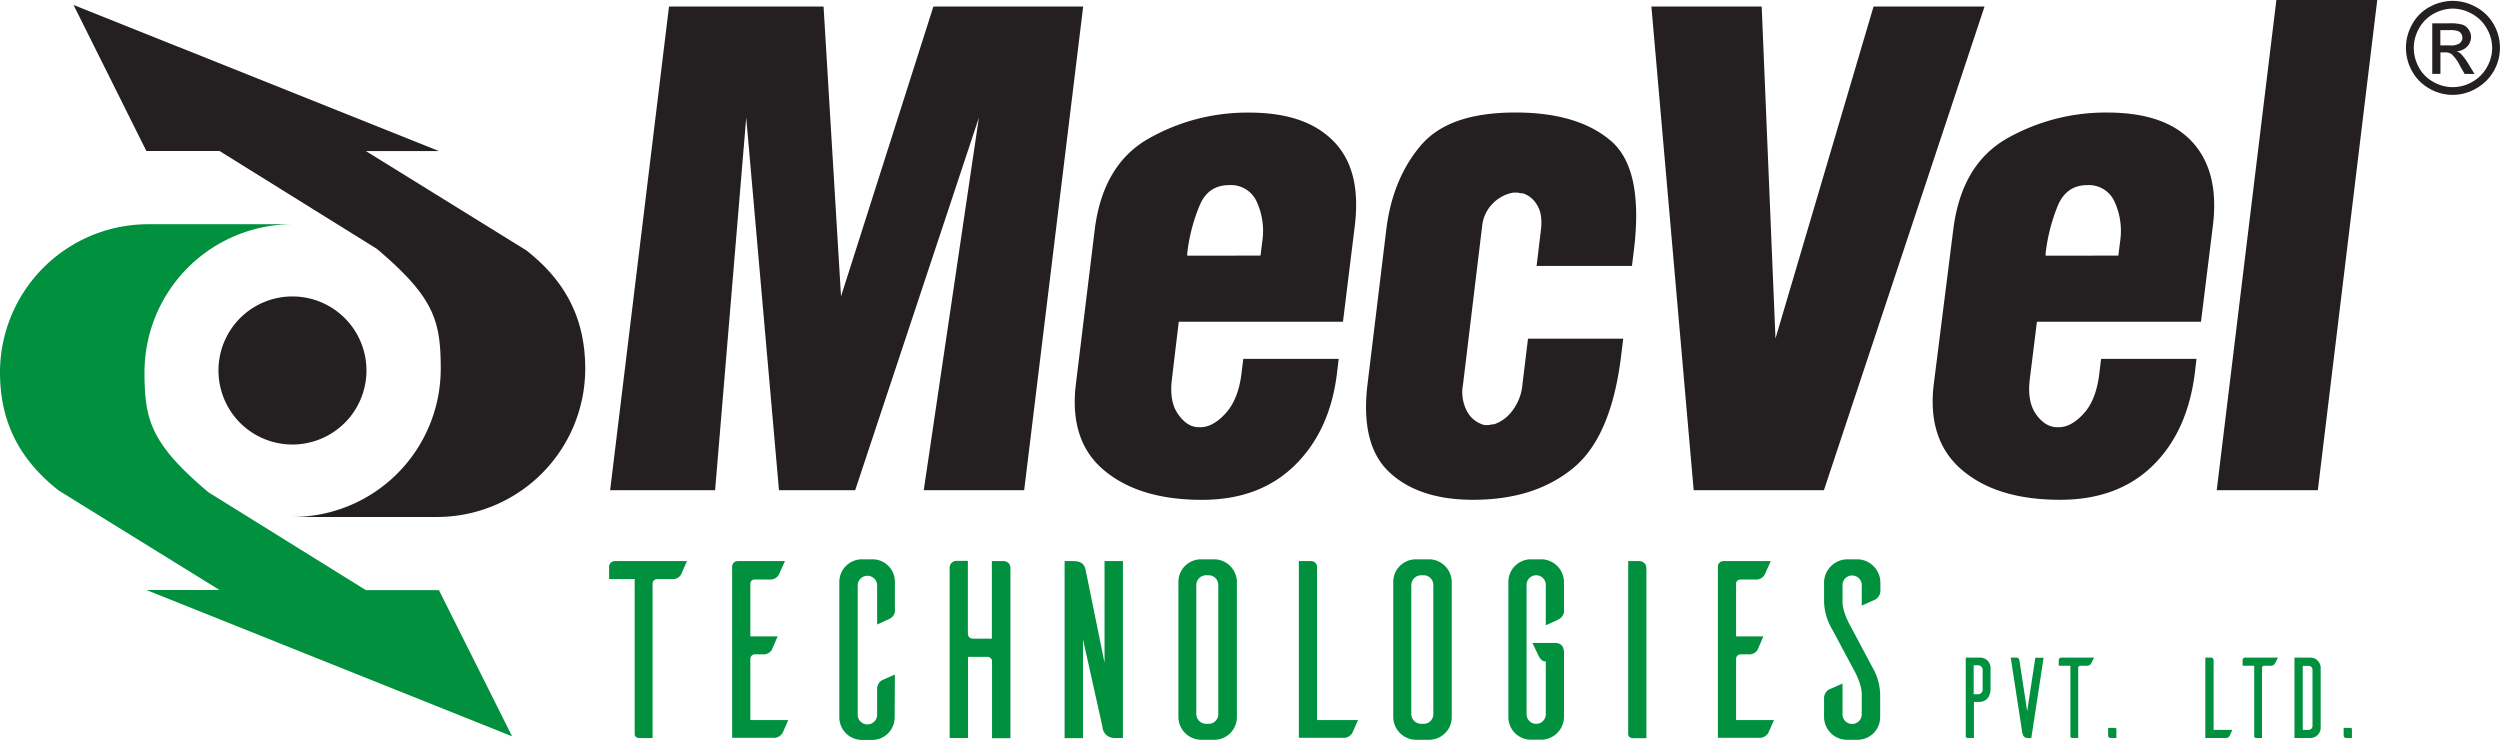 <svg xmlns="http://www.w3.org/2000/svg" viewBox="0 0 543.98 160.97"><defs><style>.cls-1{fill:#241f20;}.cls-2{fill:#00903e;}</style></defs><title>Logo MecVel Technologies_vet</title><g id="Livello_2" data-name="Livello 2"><path class="cls-1" d="M145.57,1.42H179.2L183,64.49,203.1,1.42h32.59L222.85,106.67H201L213,25.6l-26.92,81.07H169.5L162.37,25.6l-6.77,81.07H132.76Z"/><path class="cls-1" d="M255,82.48c-.39,3.18,0,5.69,1.27,7.53s2.65,2.84,4.36,2.94h.88c1.75-.1,3.52-1.17,5.25-3.1s2.91-4.77,3.36-8.47l.41-3.3h20.76l-.36,3c-1,8.55-4.17,15.28-9.26,20.23s-11.74,7.45-20.15,7.45q-13.59,0-21.26-6.41c-5.11-4.26-7.15-10.52-6.16-18.73l4.09-33.52q1.73-14.22,11.68-19.91a43.41,43.41,0,0,1,21.95-5.69c8.32,0,14.44,2.13,18.51,6.4s5.42,10.35,4.46,18.26L292.22,70H256.49Zm19.28-26.86.37-3a15.24,15.24,0,0,0-1.18-8.69,6.13,6.13,0,0,0-6-3.65c-3.14,0-5.31,1.54-6.54,4.67a38.23,38.23,0,0,0-2.6,10.21c0,.11,0,.18,0,.23s0,.14,0,.24Z"/><path class="cls-1" d="M353.2,73.69l-.44,3.61c-1.43,11.8-4.88,20-10.46,24.56s-12.68,6.89-21.82,6.89c-7.82,0-13.9-2-18.17-6s-5.8-10.41-4.75-19.15l4.07-33.52c.88-7.28,3.3-13.36,7.38-18.26s10.84-7.34,20.76-7.34q13.53,0,20.76,6.18t4.94,24.21l-.37,3H334.35l.93-7.73c.3-2.44,0-4.29-.87-5.6a5.48,5.48,0,0,0-3.06-2.48,3.77,3.77,0,0,1-.73-.06,1.64,1.64,0,0,0-.58-.09h-.75a8.17,8.17,0,0,0-4.4,2.3,8.07,8.07,0,0,0-2.39,5l-4.16,34.44a8.9,8.9,0,0,0,1,6.08,6,6,0,0,0,3.68,2.76h.75a2,2,0,0,0,.59-.09,3.25,3.25,0,0,1,.75-.08A8.19,8.19,0,0,0,329,89.47a10.91,10.91,0,0,0,2.27-5.84l1.21-9.94Z"/><path class="cls-1" d="M359.33,1.42h24l3,72.24L407.67,1.42h24.15L396.87,106.67H368.53Z"/><path class="cls-1" d="M441.67,82.48q-.59,4.77,1.26,7.53c1.29,1.84,2.75,2.84,4.43,2.94h.9c1.78-.1,3.55-1.17,5.26-3.1s2.81-4.77,3.26-8.47l.4-3.3h20.76l-.35,3Q476,93.9,468.44,101.3c-5.1,5-11.87,7.45-20.17,7.45-9.14,0-16.18-2.14-21.26-6.41s-7.24-10.52-6.24-18.73L425,50.09q1.73-14.22,11.62-19.91a43.49,43.49,0,0,1,21.9-5.69c8.44,0,14.57,2.13,18.5,6.4s5.47,10.35,4.48,18.26L478.92,70h-35.7Zm19.27-26.86.37-3a15.33,15.33,0,0,0-1.18-8.69,6.13,6.13,0,0,0-5.95-3.65c-3.08,0-5.24,1.54-6.5,4.67a39,39,0,0,0-2.57,10.21c0,.11,0,.18,0,.23s0,.14,0,.24Z"/><path class="cls-1" d="M495.32,0h21.95L504.34,106.67h-22Z"/><path class="cls-1" d="M52.23,92a16.11,16.11,0,1,0,0-22.77A16.16,16.16,0,0,0,52.23,92Z"/><path class="cls-1" d="M114.54,54.49,79.61,32.87h15.9L16,1.08,31.85,32.85l15.91,0L82,54.15c12.44,10.53,13.9,15.57,13.9,26.07a32.26,32.26,0,0,1-32.26,32.27H95.09a32.27,32.27,0,0,0,32.25-32.27C127.34,69.72,123.37,61.41,114.54,54.49Z"/><path class="cls-1" d="M533.7.19a10.49,10.49,0,0,1,5,1.31,9.64,9.64,0,0,1,3.9,3.78,10.22,10.22,0,0,1,0,10.22,10.15,10.15,0,0,1-3.86,3.78,10.09,10.09,0,0,1-10.12,0,9.85,9.85,0,0,1-3.77-3.78,10.56,10.56,0,0,1-1.34-5.09,10.41,10.41,0,0,1,1.37-5.13,9.23,9.23,0,0,1,3.8-3.78A10.52,10.52,0,0,1,533.7.19Zm0,1.68A8.69,8.69,0,0,0,529.53,3a8,8,0,0,0-3.17,3.18,8.59,8.59,0,0,0-1.14,4.27,8.79,8.79,0,0,0,1.12,4.24,7.87,7.87,0,0,0,3.15,3.14,8.43,8.43,0,0,0,8.43,0,8.17,8.17,0,0,0,3.17-3.14,8.26,8.26,0,0,0,0-8.51A8.18,8.18,0,0,0,537.86,3,8.65,8.65,0,0,0,533.7,1.87Zm-4.46,14.2v-11H533a9.71,9.71,0,0,1,2.79.29,2.65,2.65,0,0,1,1.37,1.07,2.8,2.8,0,0,1,.52,1.6,3,3,0,0,1-.86,2.12,3.36,3.36,0,0,1-2.26,1,3.36,3.36,0,0,1,.93.58,12.85,12.85,0,0,1,1.61,2.17l1.33,2.18h-2.15l-1-1.74a8.37,8.37,0,0,0-1.85-2.57,2.24,2.24,0,0,0-1.41-.37h-1v4.68ZM531,9.88h2.14a3.31,3.31,0,0,0,2.09-.48,1.57,1.57,0,0,0,.3-2.09,1.65,1.65,0,0,0-.76-.58A5.71,5.71,0,0,0,533,6.55h-2Z"/><path class="cls-2" d="M12.83,106.77l34.93,21.61H31.85l79.58,31.84L95.51,128.41l-15.9,0L45.34,107.11C32.91,96.58,31.44,91.53,31.44,81A32.24,32.24,0,0,1,63.67,48.79H32.28A32.26,32.26,0,0,0,0,81C0,91.53,4,99.86,12.83,106.77Z"/><path class="cls-2" d="M148.2,125a2.08,2.08,0,0,1-2.09,1H143a1,1,0,0,0-1,.94v33.65h-2.8c-.94,0-1.1-.55-1.1-.82V126h-5.56V123.3a1.22,1.22,0,0,1,1.21-1.21h15.73Z"/><path class="cls-2" d="M171.52,156.68c-.44,1-1.1,2.53-1.27,2.86a2.23,2.23,0,0,1-2.14,1h-8.8V123.19a1.2,1.2,0,0,1,1.21-1.1H170.8L169.49,125a2.12,2.12,0,0,1-2.09,1.1h-3.19a.9.9,0,0,0-.94.93v11.44h5.94c-.44,1-1.1,2.58-1.26,2.91a2.15,2.15,0,0,1-2.09,1h-1.65a1,1,0,0,0-.94.93v13.37Z"/><path class="cls-2" d="M194.67,156.07A4.91,4.91,0,0,1,190,161h-2.42a4.92,4.92,0,0,1-4.95-4.9V126.6a4.92,4.92,0,0,1,4.95-4.9H190a4.87,4.87,0,0,1,4.72,4.9v5.88a2.08,2.08,0,0,1-1,2.09l-2.86,1.32v-8.63a2.12,2.12,0,0,0-4.23,0v28.1a2.12,2.12,0,1,0,4.23,0v-5.17a2.26,2.26,0,0,1,1-2.15c.34-.16,1.87-.82,2.86-1.26Z"/><path class="cls-2" d="M218.27,122.09a1.47,1.47,0,0,1,1.59,1.54v37h-4V143.81a1,1,0,0,0-.93-.88h-4.29v17.65h-4v-37a1.48,1.48,0,0,1,1.6-1.54h2.36v15.56c0,1.1.44,1.37,1.38,1.37h3.84V122.09Z"/><path class="cls-2" d="M244.34,160.58h-1.82a2.58,2.58,0,0,1-2.64-2.47l-4.23-19v21.5h-4V122.09h1.81c2.2,0,2.59,1,2.81,2.14l4.07,20V122.09h4Z"/><path class="cls-2" d="M264.36,121.7a5,5,0,0,1,4.78,4.9v29.53a4.94,4.94,0,0,1-4.78,4.84h-3a5,5,0,0,1-4.95-4.84V126.6a4.92,4.92,0,0,1,4.95-4.9ZM263,157.5a2.1,2.1,0,0,0,2.09-2.14V127.31a2.1,2.1,0,0,0-2.09-2.14h-.61a2.17,2.17,0,0,0-2.09,2.14v28.05a2.17,2.17,0,0,0,2.09,2.14Z"/><path class="cls-2" d="M295.49,156.68c-.44,1-1.1,2.53-1.27,2.86a2.24,2.24,0,0,1-2.14,1h-9.46V122.09h2.75a1.26,1.26,0,0,1,1.21,1.21v33.38Z"/><path class="cls-2" d="M311.11,121.7a5,5,0,0,1,4.78,4.9v29.53a4.94,4.94,0,0,1-4.78,4.84h-3a5,5,0,0,1-4.95-4.84V126.6a4.92,4.92,0,0,1,4.95-4.9Zm-1.32,35.8a2.1,2.1,0,0,0,2.09-2.14V127.31a2.1,2.1,0,0,0-2.09-2.14h-.61a2.17,2.17,0,0,0-2.09,2.14v28.05a2.17,2.17,0,0,0,2.09,2.14Z"/><path class="cls-2" d="M340.31,132.59a2.1,2.1,0,0,1-1.1,2.14c-.28.17-1.82.88-2.86,1.32v-8.79a2.09,2.09,0,0,0-4.18,0v28.15a2.09,2.09,0,0,0,4.18,0V143.92h-.16c-.88,0-1.43-1.27-1.43-1.27l-1.32-2.75h4.95c1.2,0,1.92.66,1.92,2.15v14a5,5,0,0,1-4.78,4.9h-2.42a4.91,4.91,0,0,1-4.9-4.9V126.6a4.91,4.91,0,0,1,4.9-4.9h2.42a5,5,0,0,1,4.78,4.9Z"/><path class="cls-2" d="M356.64,122.09a1.51,1.51,0,0,1,1.6,1.54v37h-2.81c-.93,0-1.1-.55-1.15-.82V122.09Z"/><path class="cls-2" d="M386,156.68c-.44,1-1.1,2.53-1.26,2.86a2.26,2.26,0,0,1-2.15,1h-8.79V123.19a1.19,1.19,0,0,1,1.2-1.1H385.3L384,125a2.12,2.12,0,0,1-2.09,1.1H378.7a.9.9,0,0,0-.94.93v11.44h5.94c-.44,1-1.1,2.58-1.26,2.91a2.15,2.15,0,0,1-2.09,1H378.7a1,1,0,0,0-.94.93v13.37Z"/><path class="cls-2" d="M405.1,131.77v-4.46a2.09,2.09,0,1,0-4.18,0V131c0,2.25,1.7,5.17,1.7,5.17l4.73,8.9a12.3,12.3,0,0,1,1.76,6.11v4.89a4.92,4.92,0,0,1-4.95,4.9h-2.47a5,5,0,0,1-4.79-4.9v-4A2.26,2.26,0,0,1,398,150c.33-.11,1.93-.83,2.92-1.27v6.71a2.09,2.09,0,1,0,4.18,0V151c0-2.26-1.71-5.23-1.71-5.23l-4.73-8.85a12.41,12.41,0,0,1-1.76-6.1v-4a5.11,5.11,0,0,1,5-5.12h2.48a5.12,5.12,0,0,1,4.78,5.12v1.48a2.26,2.26,0,0,1-1.1,2.15C407.68,130.61,406.14,131.33,405.1,131.77Z"/><path class="cls-2" d="M430.86,143.09a2.26,2.26,0,0,1,2.27,2.2v4.52c0,1.7-.82,2.92-2.55,2.92h-1.07v7.85h-1.28c-.42,0-.5-.25-.5-.37V143.09Zm.55,2.52a1,1,0,0,0-1-.85h-.95v6.3h.95a1,1,0,0,0,1-.85Z"/><path class="cls-2" d="M442,160.58h-.9c-.9,0-1.05-1.07-1.08-1.22l-2.5-16.27h1.38c.12,0,.42.1.52.67l1.68,11,1.77-11.64h1.8Z"/><path class="cls-2" d="M455,144.39a1,1,0,0,1-.95.47h-1.4a.47.47,0,0,0-.45.43v15.29H451c-.43,0-.5-.25-.5-.37V144.86h-2.53v-1.22a.55.55,0,0,1,.55-.55h7.15Z"/><path class="cls-2" d="M459.23,160.58a.53.53,0,0,1-.52-.5v-1.7h1.5a.28.28,0,0,1,.3.28v1.92Z"/><path class="cls-2" d="M485.73,158.81l-.57,1.3a1,1,0,0,1-1,.47h-4.3V143.09h1.25a.57.57,0,0,1,.55.55v15.17Z"/><path class="cls-2" d="M495,144.39a1,1,0,0,1-.95.47h-1.4a.47.47,0,0,0-.45.43v15.29H491c-.43,0-.5-.25-.5-.37V144.86h-2.53v-1.22a.55.55,0,0,1,.55-.55h7.15Z"/><path class="cls-2" d="M502.73,143.09a2.23,2.23,0,0,1,2.23,2.2v13.09a2.23,2.23,0,0,1-2.23,2.2h-3.47V143.09Zm.45,2.7a.85.85,0,0,0-.95-.9h-1.17v13.92h1.17a.86.86,0,0,0,.95-.93Z"/><path class="cls-2" d="M510.48,160.58a.53.53,0,0,1-.52-.5v-1.7h1.5a.28.28,0,0,1,.3.28v1.92Z"/></g></svg>